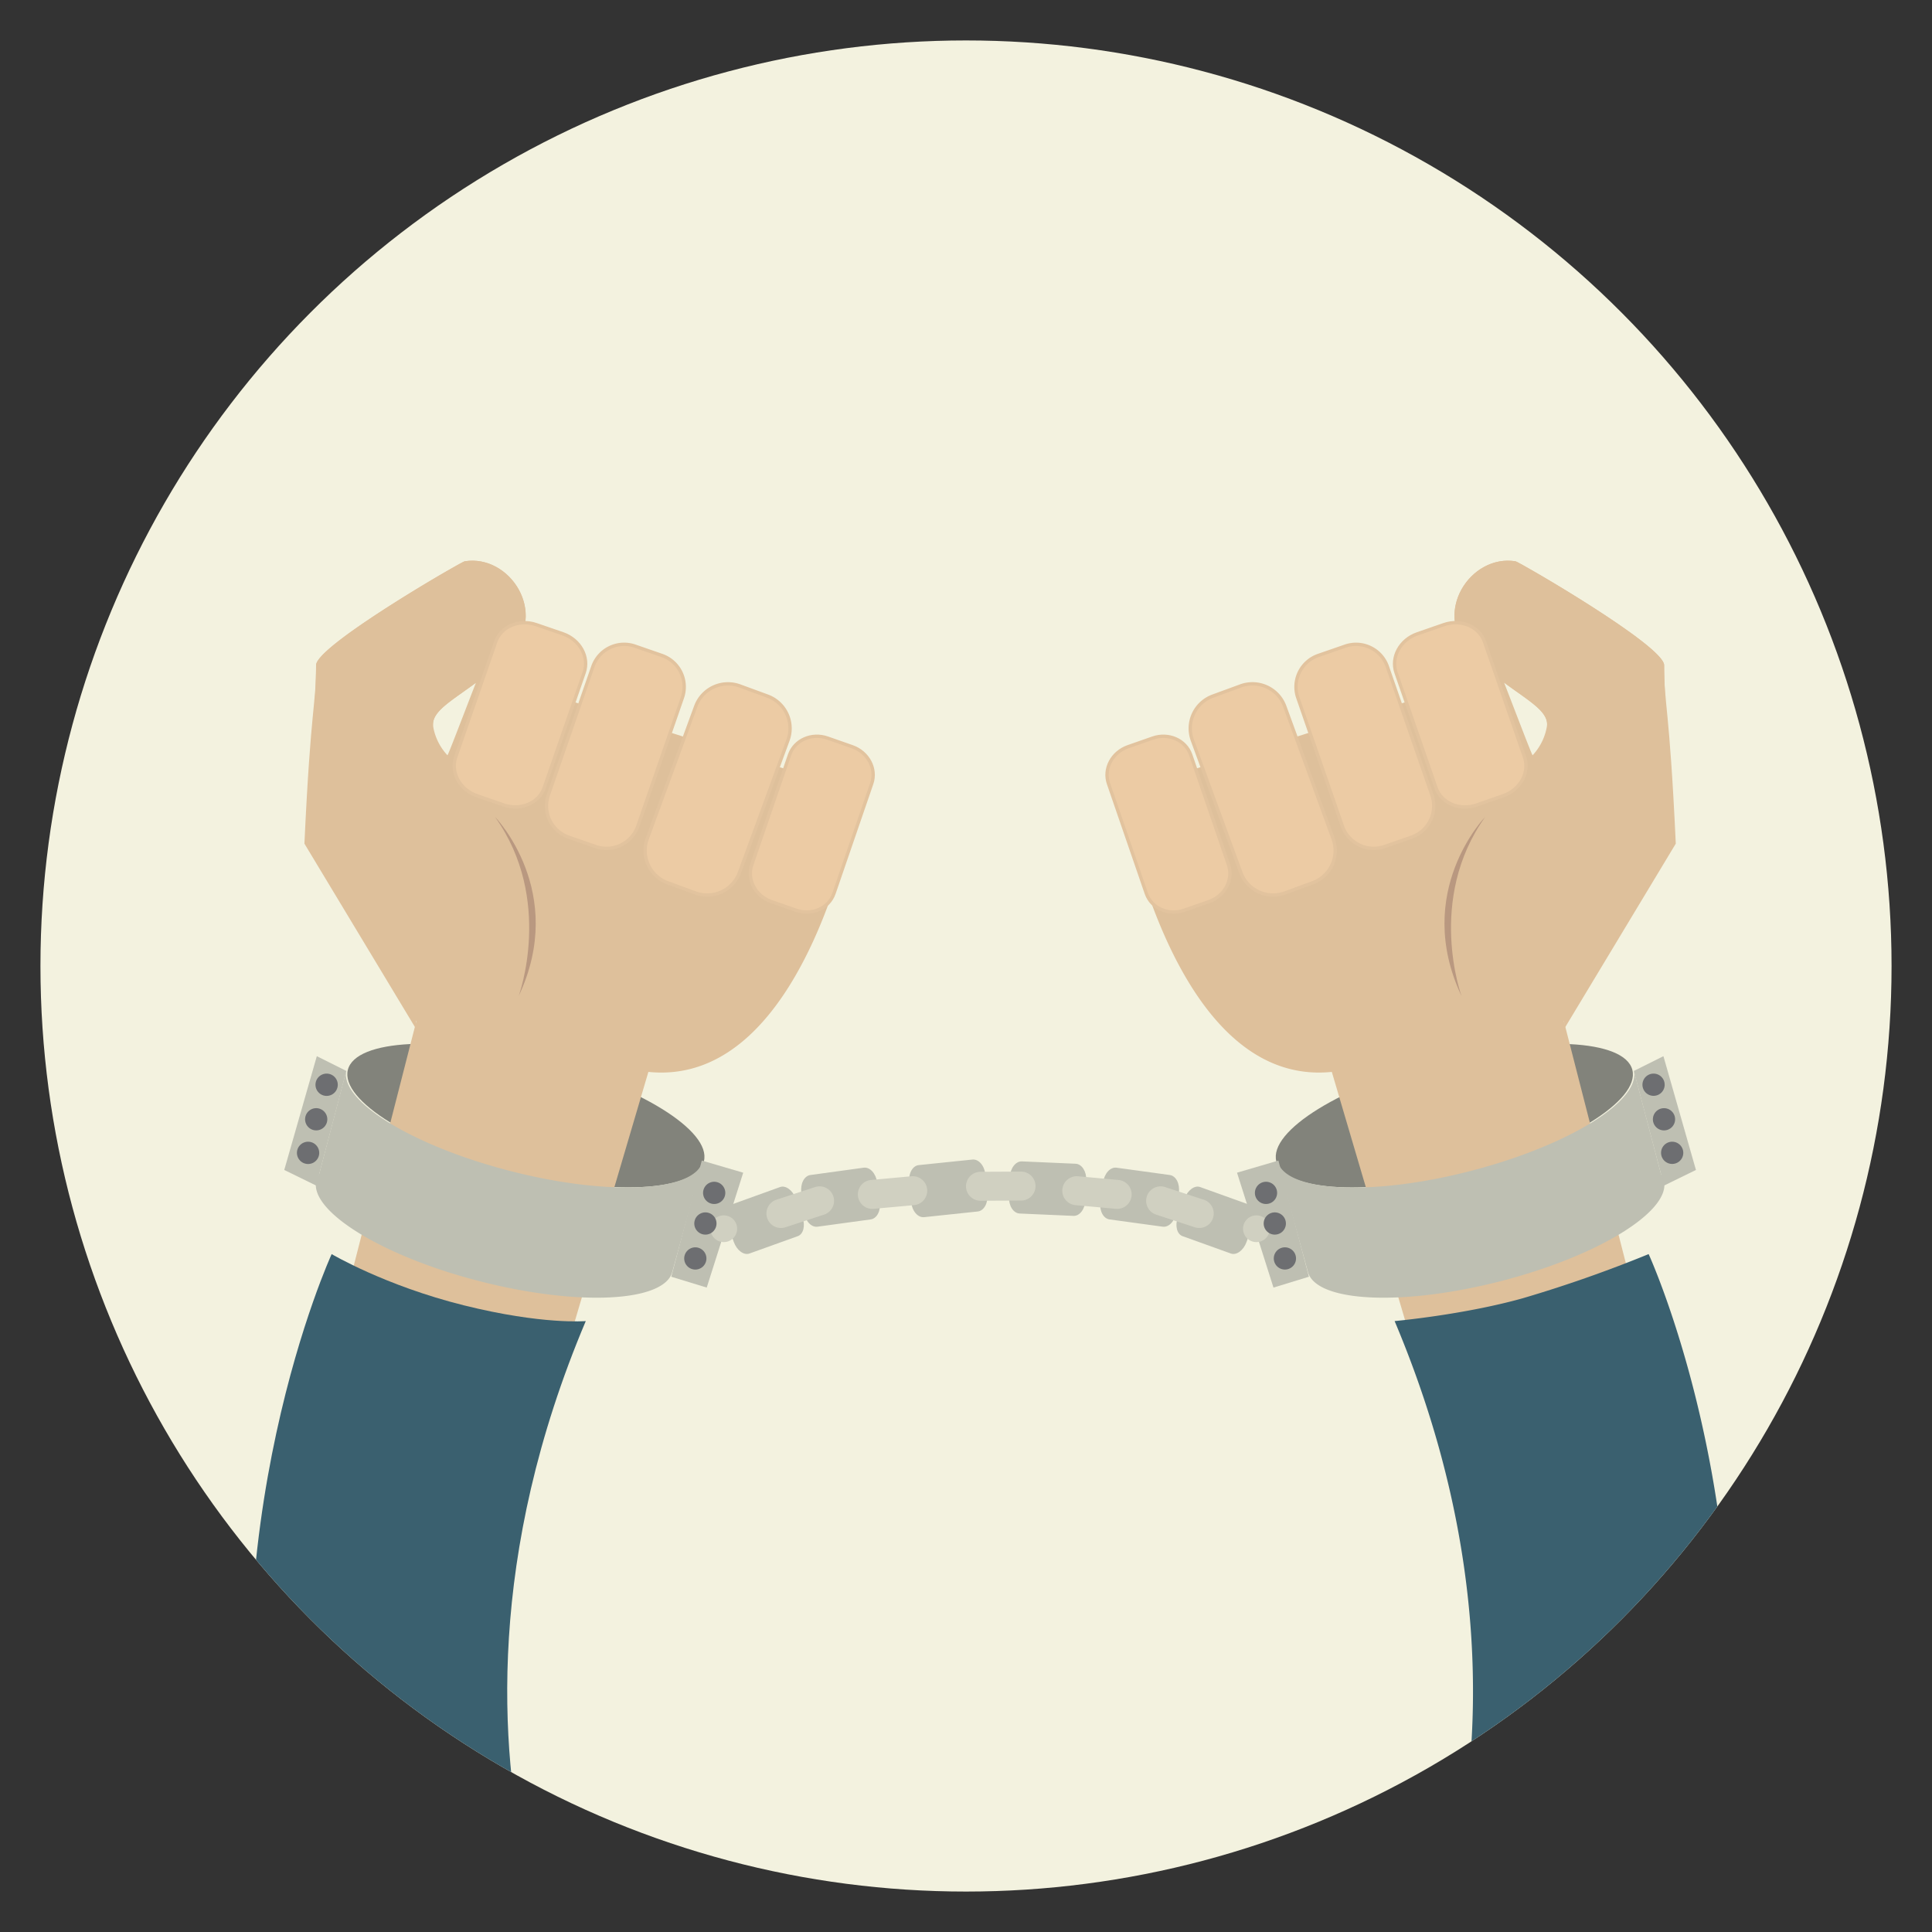 <svg id="Layer_1" data-name="Layer 1" xmlns="http://www.w3.org/2000/svg" xmlns:xlink="http://www.w3.org/1999/xlink" viewBox="0 0 600 600"><rect x="0" y="0" width="600" height="600" fill="#333333" stroke="none"/><defs><style>.cls-1{fill:#f3f2df;}.cls-2{clip-path:url(#clip-path);}.cls-3{fill:#82837b;}.cls-4{fill:#f6d4b7;}.cls-5{fill:#dec09b;}.cls-6{fill:#eccba4;stroke:#e2c39e;stroke-miterlimit:10;stroke-width:1.04px;}.cls-7{fill:#3a606f;}.cls-8{fill:#b99880;}.cls-9{fill:#bebfb2;}.cls-10{fill:#6d6e71;}.cls-11{fill:#d0d0c1;}</style><clipPath id="clip-path"><circle class="cls-1" cx="300" cy="300" r="287.44"/></clipPath></defs><title>EEI-WG-FeastOfUnleavenedBread</title><circle class="cls-1" cx="300" cy="300" r="287.44"/><g class="cls-2"><ellipse class="cls-3" cx="163.32" cy="346.46" rx="17.74" ry="57.08" transform="translate(-212.9 418.34) rotate(-75.58)"/><path class="cls-4" d="M160.67,188.51a16.94,16.94,0,0,1-4.75,11.68c-.47.51-.92,1-1.39,1.47a83.58,83.58,0,0,1-8.66,7.72c-.14.11-.26.21-.39.3l.73-2.3,2.38-7.58,1.49-4.76C151.44,190.7,155.88,188.09,160.67,188.51Z"/><path class="cls-5" d="M266.78,246.07S251.7,338,201.36,332.89l-26.55,90L106.9,404.63l22.38-87.43-25.42-55-8.29-12.85s2.59-30.25,2.59-42.76c0-6.06,45.07-32.09,46.12-32.26,10-1.66,19.17,7.33,19,17.25a16.92,16.92,0,0,1-5.09,11.54c-.48.49-1,1-1.44,1.42a81.56,81.56,0,0,1-8.88,7.47l-.4.29c-7.24,5.33-12.93,8.47-13,12.62a4.89,4.89,0,0,0,.08.85,17.27,17.27,0,0,0,4.41,8.78c.19.22,10-25.84,10.18-25.78"/><path class="cls-5" d="M158.15,203.1c-11.41,11.79-23.64,15.72-23.67,21.8l-5.37,94.47L94.54,262c2-43.17,3.62-42.74,3.62-55.41,0-6.06,45.07-32.09,46.12-32.26C158.23,172,170.51,190.33,158.15,203.1Z"/><path class="cls-6" d="M201,260.46a10.67,10.67,0,0,0,6.35,13.7l8.6,3.15a10.67,10.67,0,0,0,13.7-6.35l15.06-41.07a10.69,10.69,0,0,0-6.35-13.71l-8.6-3.15a10.67,10.67,0,0,0-13.7,6.36Z"/><path class="cls-6" d="M170.28,246.92A10.3,10.3,0,0,0,176.63,260l8.35,2.9a10.31,10.31,0,0,0,13.11-6.36l13.83-39.86a10.32,10.32,0,0,0-6.36-13.12l-8.34-2.89a10.29,10.29,0,0,0-13.11,6.36Z"/><path class="cls-6" d="M141.53,235.06c-1.67,4.82,1.28,10.21,6.6,12.06l8.25,2.86c5.31,1.84,11-.57,12.64-5.38l12.39-35.71c1.67-4.81-1.28-10.22-6.6-12.06L166.56,194c-5.31-1.84-11,.57-12.64,5.38l-12.31,35.48Z"/><path class="cls-6" d="M270.72,243.35,259,277.46c-1.58,4.6-6.86,6.94-11.79,5.22L239.54,280c-4.93-1.73-7.65-6.85-6.07-11.45l11.73-34.12c1.59-4.6,6.88-6.93,11.81-5.21l7.65,2.68C269.59,233.63,272.31,238.75,270.72,243.35Z"/><path class="cls-7" d="M163.42,579.68H82.63C63.94,474.37,103,389.47,103,389.47s16.51,9.79,41,15.9,37.92,4.9,37.92,4.9C151.15,483,155.2,543.13,163.42,579.68Z"/><path class="cls-8" d="M153.73,253.7s22.63,23.24,7.34,55.65C161.07,309.35,172.08,279.39,153.73,253.7Z"/><path class="cls-9" d="M242.22,368.66l-14.95,5.39c-1.76.63-2.41,3.26-1.47,5.89l2.08,5.75c.94,2.63,3.13,4.24,4.88,3.6l15-5.39c1.75-.63,2.41-3.26,1.46-5.89l-2.07-5.76C246.16,369.63,244,368,242.22,368.66Z"/><polygon class="cls-9" points="219.48 399.87 208.47 396.5 217.95 360.42 230.81 364.19 219.48 399.87"/><path class="cls-10" d="M225.11,371.43a3.45,3.45,0,1,1-2.34-4.28A3.45,3.45,0,0,1,225.11,371.43Z"/><path class="cls-10" d="M219.25,391.79a3.45,3.45,0,1,1-2.35-4.28A3.46,3.46,0,0,1,219.25,391.79Z"/><path class="cls-11" d="M228.83,382.48a4.15,4.15,0,1,1-3.17-4.94A4.14,4.14,0,0,1,228.83,382.48Z"/><path class="cls-10" d="M222.38,380.94a3.45,3.45,0,1,1-2.34-4.28A3.44,3.44,0,0,1,222.38,380.94Z"/><path class="cls-9" d="M268.21,362.64l-16.52,2.27c-1.94.26-3.2,2.71-2.82,5.48l.83,6.06c.38,2.76,2.26,4.78,4.19,4.51l16.52-2.26c1.94-.27,3.2-2.72,2.82-5.48l-.83-6.07C272,364.39,270.15,362.37,268.21,362.64Z"/><path class="cls-11" d="M258.8,371.53a4.5,4.5,0,0,1-2.87,5.68l-12,3.93a4.5,4.5,0,0,1-5.68-2.88h0a4.5,4.5,0,0,1,2.87-5.68l12-3.92a4.5,4.5,0,0,1,5.68,2.87Z"/><polygon class="cls-9" points="98.19 368.19 88.28 363.34 98.39 328.01 107.56 332.59 98.19 368.19"/><path class="cls-10" d="M104.76,337.85a3.46,3.46,0,1,1-2.35-4.29A3.46,3.46,0,0,1,104.76,337.85Z"/><path class="cls-10" d="M99,359a3.46,3.46,0,1,1-2.35-4.29A3.47,3.47,0,0,1,99,359Z"/><path class="cls-10" d="M101.51,348.58a3.45,3.45,0,1,1-2.34-4.29A3.46,3.46,0,0,1,101.51,348.58Z"/><path class="cls-9" d="M218.2,360.68l-9.39,34.25c-2.43,9.48-29.17,10.81-59.7,3S95.8,376,98.25,366.49a5.9,5.9,0,0,1,.87-1.87v0h0l8.49-32.35c-2.43,9.49,20.34,23.54,50.87,31.4S215.75,370.16,218.2,360.68Z"/><ellipse class="cls-3" cx="451.66" cy="346.46" rx="57.08" ry="17.74" transform="translate(-72.05 123.4) rotate(-14.42)"/><path class="cls-4" d="M454.31,188.51a16.89,16.89,0,0,0,4.74,11.68c.47.51.92,1,1.39,1.47a83.58,83.58,0,0,0,8.66,7.72l.39.3-.72-2.3-2.38-7.58-1.5-4.76C463.53,190.7,459.09,188.09,454.31,188.51Z"/><path class="cls-5" d="M348.19,246.07s15.09,91.92,65.42,86.82l26.55,90,67.91-18.29L485.69,317.2l25.42-55,8.29-12.85s-2.59-30.25-2.59-42.76c0-6.06-45.07-32.09-46.12-32.26-10-1.66-19.17,7.33-19,17.25a16.92,16.92,0,0,0,5.09,11.54c.48.49.95,1,1.44,1.42a82.52,82.52,0,0,0,8.88,7.47l.4.29c7.24,5.33,12.93,8.47,12.95,12.62a4.89,4.89,0,0,1-.08.85,17.34,17.34,0,0,1-4.4,8.78c-.2.22-10-25.84-10.19-25.78"/><path class="cls-5" d="M456.82,203.1c11.42,11.79,23.65,15.72,23.67,21.8l5.38,94.47L520.43,262c-2-43.17-3.62-42.74-3.62-55.41,0-6.06-45.07-32.09-46.12-32.26C456.74,172,444.46,190.33,456.82,203.1Z"/><path class="cls-6" d="M414,260.46a10.67,10.67,0,0,1-6.35,13.7l-8.6,3.15a10.67,10.67,0,0,1-13.7-6.35L370.3,229.89a10.69,10.69,0,0,1,6.36-13.71l8.59-3.15A10.69,10.69,0,0,1,399,219.39Z"/><path class="cls-6" d="M444.7,246.92A10.3,10.3,0,0,1,438.34,260l-8.35,2.9a10.31,10.31,0,0,1-13.11-6.36l-13.83-39.86a10.32,10.32,0,0,1,6.36-13.12l8.35-2.89a10.29,10.29,0,0,1,13.1,6.36Z"/><path class="cls-6" d="M473.44,235.06c1.67,4.82-1.28,10.21-6.6,12.06L458.59,250c-5.31,1.84-11-.57-12.64-5.38l-12.39-35.71c-1.67-4.81,1.29-10.22,6.6-12.06l8.25-2.86c5.31-1.84,11,.57,12.64,5.38l12.31,35.48Z"/><path class="cls-6" d="M344.25,243.35,356,277.46c1.58,4.6,6.87,6.94,11.79,5.22l7.66-2.68c4.93-1.73,7.65-6.85,6.07-11.45l-11.73-34.12c-1.59-4.6-6.88-6.93-11.81-5.21l-7.65,2.68C345.38,233.63,342.66,238.75,344.25,243.35Z"/><path class="cls-7" d="M532.34,579.68H451.55c8.22-36.55,12.27-96.65-18.44-169.41,0,0,21.35-1.92,39.78-7.08A405.42,405.42,0,0,0,512,389.47S551,474.37,532.34,579.68Z"/><path class="cls-8" d="M461.24,253.7s-22.63,23.24-7.34,55.65C453.9,309.35,442.89,279.39,461.24,253.7Z"/><path class="cls-9" d="M372.75,368.66l15,5.39c1.75.63,2.41,3.26,1.46,5.89l-2.08,5.75c-.94,2.63-3.13,4.24-4.88,3.6l-15-5.39c-1.75-.63-2.41-3.26-1.46-5.89l2.07-5.76C368.81,369.63,371,368,372.75,368.66Z"/><polygon class="cls-9" points="395.49 399.87 406.5 396.5 397.02 360.42 384.17 364.19 395.49 399.87"/><path class="cls-10" d="M389.86,371.43a3.45,3.45,0,1,0,2.34-4.28A3.46,3.46,0,0,0,389.86,371.43Z"/><path class="cls-10" d="M395.73,391.79a3.45,3.45,0,1,0,2.34-4.28A3.44,3.44,0,0,0,395.73,391.79Z"/><path class="cls-11" d="M386.14,382.48a4.15,4.15,0,1,0,3.17-4.94A4.14,4.14,0,0,0,386.14,382.48Z"/><path class="cls-10" d="M392.59,380.94a3.45,3.45,0,1,0,2.34-4.28A3.44,3.44,0,0,0,392.59,380.94Z"/><path class="cls-9" d="M346.76,362.64l16.52,2.27c1.94.26,3.2,2.71,2.82,5.48l-.83,6.06c-.38,2.76-2.25,4.78-4.19,4.51l-16.52-2.26c-1.94-.27-3.2-2.72-2.82-5.48l.83-6.07C343,364.39,344.82,362.37,346.76,362.64Z"/><path class="cls-11" d="M356.17,371.53a4.5,4.5,0,0,0,2.87,5.68l12,3.93a4.5,4.5,0,0,0,5.67-2.88h0a4.5,4.5,0,0,0-2.87-5.68l-12-3.92a4.51,4.51,0,0,0-5.68,2.87Z"/><path class="cls-9" d="M317.38,360.68l16.66.73c1.95.09,3.43,2.41,3.31,5.19l-.26,6.12c-.13,2.79-1.81,5-3.76,4.88l-16.66-.73c-1.95-.08-3.44-2.4-3.31-5.19l.26-6.12C313.75,362.78,315.42,360.6,317.38,360.68Z"/><path class="cls-11" d="M329.92,369.38a4.51,4.51,0,0,0,4.08,4.89l12.53,1.14a4.49,4.49,0,0,0,4.89-4.07h0a4.49,4.49,0,0,0-4.07-4.89l-12.54-1.15a4.51,4.51,0,0,0-4.89,4.08Z"/><path class="cls-9" d="M285.36,361.83,302,360.11c1.94-.2,3.75,1.89,4,4.66l.63,6.09c.29,2.77-1.06,5.18-3,5.38L287,378c-1.95.2-3.75-1.88-4-4.66l-.62-6.09C282.07,364.43,283.41,362,285.36,361.83Z"/><path class="cls-11" d="M300,368.43a4.51,4.51,0,0,0,4.53,4.48l12.58-.06a4.5,4.5,0,0,0,4.48-4.52h0a4.49,4.49,0,0,0-4.52-4.48l-12.59.06a4.51,4.51,0,0,0-4.48,4.52Z"/><polygon class="cls-9" points="516.78 368.19 526.69 363.34 516.59 328.01 507.41 332.59 516.78 368.19"/><path class="cls-10" d="M510.22,337.85a3.45,3.45,0,1,0,2.34-4.29A3.45,3.45,0,0,0,510.22,337.85Z"/><path class="cls-10" d="M516,359a3.45,3.45,0,1,0,2.34-4.29A3.46,3.46,0,0,0,516,359Z"/><path class="cls-10" d="M513.46,348.58a3.45,3.45,0,1,0,2.35-4.29A3.46,3.46,0,0,0,513.46,348.58Z"/><path class="cls-9" d="M396.78,360.68l9.38,34.25c2.43,9.48,29.17,10.81,59.7,3s53.31-21.91,50.86-31.4a5.69,5.69,0,0,0-.87-1.87v0h0l-8.49-32.35c2.44,9.49-20.34,23.54-50.87,31.4S399.22,370.16,396.78,360.68Z"/><path class="cls-11" d="M287.94,369.38a4.51,4.51,0,0,1-4.08,4.89l-12.53,1.14a4.49,4.49,0,0,1-4.89-4.07h0a4.49,4.49,0,0,1,4.07-4.89l12.54-1.15a4.51,4.51,0,0,1,4.89,4.08Z"/></g></svg>